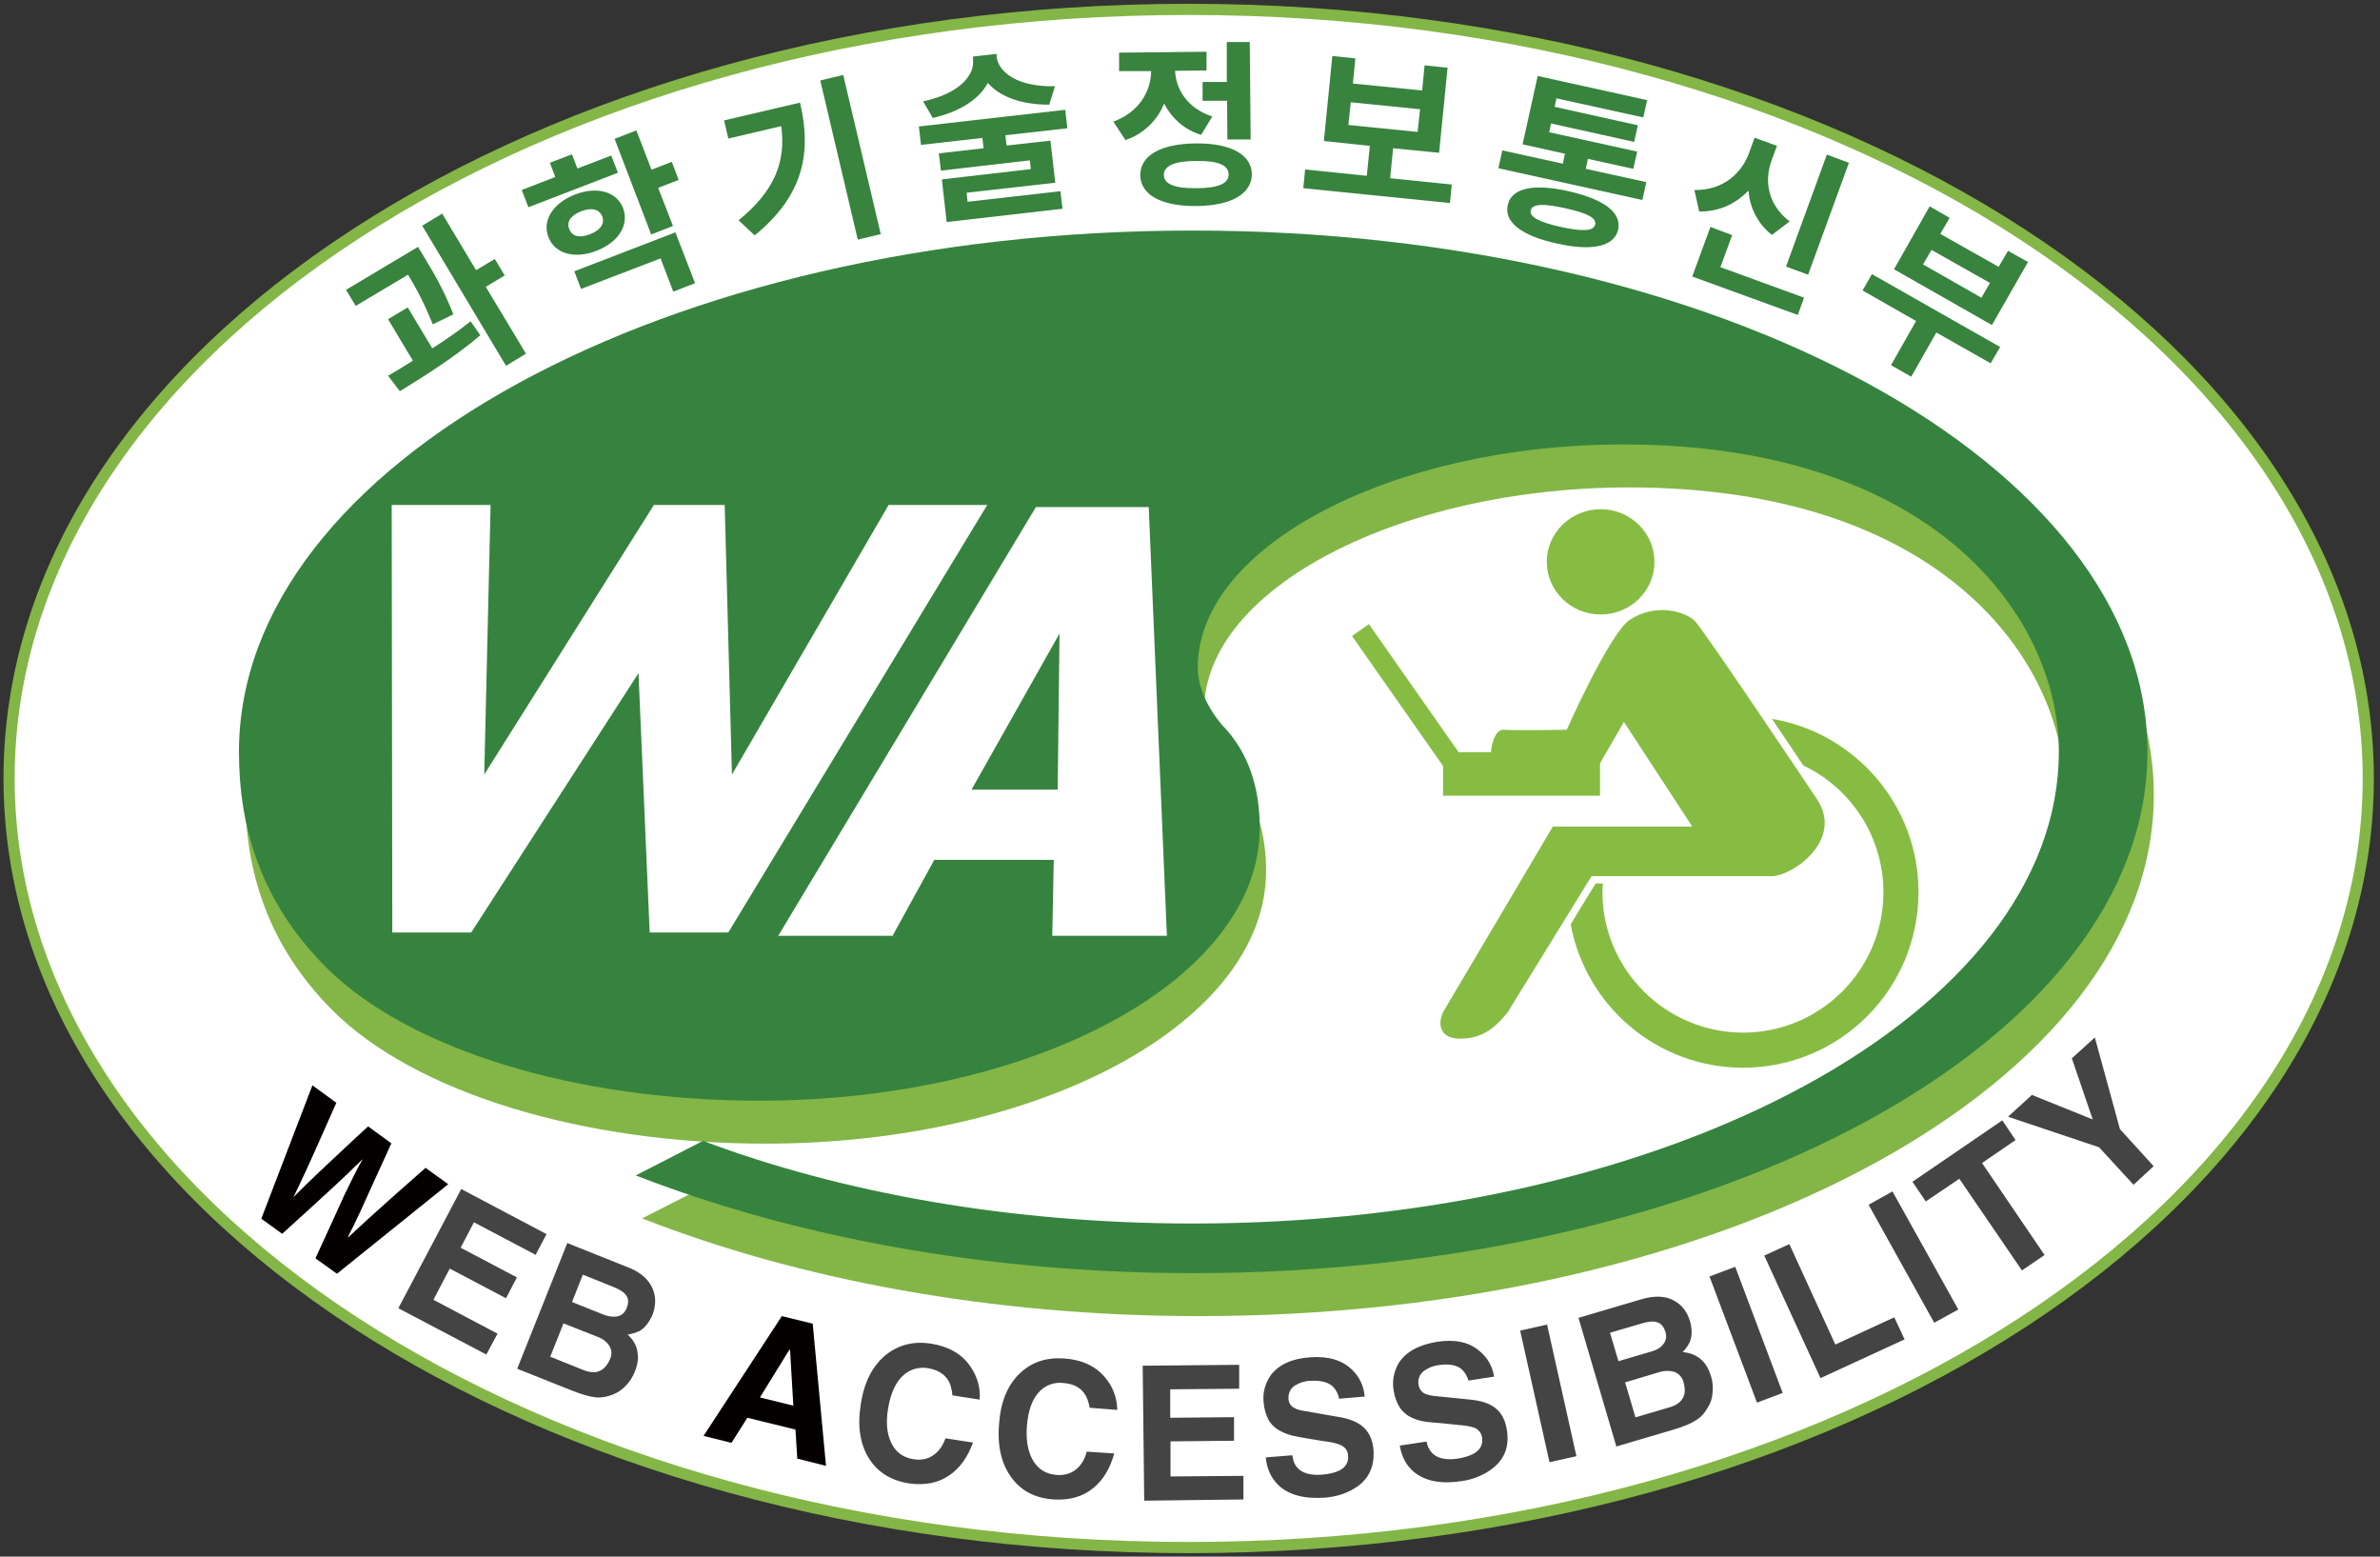 <svg width="130" height="85" viewBox="0 0 130 85" fill="none" xmlns="http://www.w3.org/2000/svg">
<rect x="0" y="0" width="130" height="85" fill="#333333" stroke="none"/>
<g clip-path="url(#clip0_38_3280)">
<path d="M64.927 84.504C100.512 84.504 129.359 65.702 129.359 42.508C129.359 19.314 100.512 0.512 64.927 0.512C29.343 0.512 0.496 19.314 0.496 42.508C0.496 65.702 29.343 84.504 64.927 84.504Z" fill="white" stroke="#83B646" stroke-width="0.61"/>
<path d="M87.428 33.554C89.064 33.554 90.369 32.265 90.369 30.679C90.369 29.093 89.048 27.805 87.428 27.805C85.809 27.805 84.488 29.093 84.488 30.679C84.488 32.265 85.809 33.554 87.428 33.554ZM96.796 39.27C97.424 40.195 98.018 41.071 98.498 41.798C101.174 43.07 102.876 45.763 102.876 48.72C102.876 52.95 99.439 56.386 95.21 56.386C90.981 56.386 87.528 52.933 87.528 48.72C87.528 48.555 87.528 48.406 87.561 48.241H87.164C87.082 48.357 86.503 49.298 85.793 50.471C86.619 54.932 90.518 58.302 95.21 58.302C100.513 58.302 104.792 54.007 104.792 48.704C104.792 43.962 101.323 40.014 96.796 39.254" fill="#87BC43"/>
<path d="M82.39 55.213L86.933 47.844H96.763C97.903 47.844 100.695 45.895 99.274 43.681C99.274 43.681 93.079 34.413 92.567 33.901C92.038 33.389 90.435 32.91 89.015 33.851C87.908 34.595 85.578 39.848 85.578 39.848C85.578 39.848 82.935 39.898 82.125 39.848C81.332 39.799 81.085 42.541 82.076 42.541H86.9L88.701 39.419L92.434 45.135H84.818L78.854 55.213C78.524 55.824 78.573 56.716 79.746 56.716C80.919 56.716 81.613 56.204 82.406 55.213" fill="#87BC43"/>
<path d="M78.821 41.071H87.396V43.45H78.821V41.071Z" fill="#87BC43"/>
<path d="M73.848 34.727L74.774 34.083L79.763 41.203L78.838 41.847L73.848 34.727Z" fill="#87BC43"/>
<path d="M38.758 64.646C46.308 67.488 55.593 69.14 65.489 69.14C91.608 69.14 112.805 57.641 112.805 43.384C112.805 36.115 106.081 26.615 88.981 26.615C76.574 26.615 65.77 32.084 65.77 38.807C65.77 39.98 66.464 41.302 67.356 42.211C68.743 43.797 69.156 45.746 69.156 47.547C69.156 55.791 56.898 62.449 41.798 62.449C31.819 62.449 22.683 59.673 18.173 55.18C14.571 51.578 13.398 47.481 13.398 43.4C13.398 27.672 36.742 14.935 65.489 14.935C94.235 14.935 117.645 27.672 117.645 43.4C117.645 59.128 94.301 71.866 65.489 71.866C54.122 71.866 43.599 69.867 35.074 66.53L38.742 64.663L38.758 64.646Z" fill="#83B646"/>
<path d="M38.411 62.3C45.961 65.142 55.246 66.81 65.142 66.81C91.261 66.81 112.458 55.312 112.458 41.038C112.458 33.769 105.734 24.269 88.635 24.269C76.227 24.269 65.423 29.738 65.423 36.462C65.423 37.635 66.117 38.956 67.009 39.865C68.397 41.451 68.809 43.4 68.809 45.201C68.809 53.445 56.551 60.103 41.451 60.103C31.472 60.103 22.336 57.327 17.826 52.834C14.225 49.232 13.052 45.151 13.052 41.054C13.052 25.326 36.395 12.589 65.142 12.589C93.888 12.589 117.298 25.326 117.298 41.054C117.298 56.782 93.954 69.52 65.142 69.52C53.776 69.52 43.252 67.504 34.727 64.184L38.395 62.3H38.411Z" fill="#36833F"/>
<path d="M39.799 50.917H35.487L34.876 36.759L25.739 50.917H21.428L21.395 27.573H26.797L26.45 42.294L35.718 27.573H39.584L39.98 42.294L48.538 27.573H53.924L39.782 50.917H39.799ZM57.476 51.099L57.559 46.953H51.033L48.753 51.099H42.508L56.584 27.689H62.746L63.738 51.099H57.493H57.476ZM57.873 34.595L53.065 43.12H57.773L57.873 34.595Z" fill="white"/>
<path d="M17.083 59.277L18.371 60.219C17.81 61.474 17.265 62.73 16.686 63.986C16.455 64.481 16.24 64.944 16.025 65.373L16.257 65.142C16.637 64.762 17.017 64.398 17.397 64.035C18.074 63.407 18.966 62.548 20.106 61.507L21.378 62.432C20.552 64.233 19.99 65.472 19.693 66.133C19.478 66.596 19.247 67.075 18.999 67.554H19.032C19.313 67.29 19.677 66.959 20.106 66.563C20.717 66.001 21.758 65.076 23.245 63.771L24.484 64.663L18.404 69.553L17.231 68.71C18.024 66.976 18.553 65.836 18.817 65.241C19.115 64.613 19.445 63.952 19.809 63.292C19.247 63.853 18.735 64.332 18.272 64.762C17.777 65.225 16.818 66.1 15.414 67.372L14.274 66.546L17.066 59.261L17.083 59.277Z" fill="#040000"/>
<path d="M29.242 68.512L25.888 66.744L25.161 68.132L28.234 69.751L27.64 70.891L24.567 69.272L23.674 70.974L27.177 72.824L26.566 73.964L21.758 71.436L25.194 64.927L29.853 67.389L29.242 68.545V68.512ZM30.96 67.868L34.314 69.206C35.041 69.487 35.487 69.916 35.685 70.462C35.834 70.874 35.817 71.304 35.652 71.767C35.47 72.196 35.239 72.494 34.942 72.675C34.727 72.774 34.512 72.841 34.281 72.874C34.595 73.154 34.793 73.501 34.826 73.881C34.876 74.195 34.826 74.542 34.661 74.939C34.545 75.203 34.397 75.451 34.182 75.666C33.983 75.88 33.769 76.029 33.521 76.128C33.224 76.26 32.926 76.31 32.662 76.31C32.298 76.293 31.803 76.161 31.192 75.913L28.251 74.74L30.977 67.901L30.96 67.868ZM30.052 74.08L31.852 74.806C32.199 74.939 32.497 74.972 32.728 74.873C32.976 74.773 33.174 74.559 33.323 74.212C33.438 73.964 33.422 73.683 33.257 73.452C33.124 73.254 32.926 73.105 32.662 73.006L30.779 72.262L30.052 74.096V74.08ZM31.224 71.089L32.959 71.783C33.24 71.899 33.488 71.915 33.719 71.882C33.967 71.833 34.149 71.651 34.231 71.42C34.347 71.139 34.331 70.908 34.198 70.726C34.083 70.561 33.851 70.412 33.521 70.28L31.836 69.602L31.241 71.106L31.224 71.089Z" fill="#454444"/>
<path d="M39.964 78.788L38.428 78.408L42.706 71.866L44.392 72.279L45.118 80.044L43.549 79.647L43.45 78.061L40.823 77.417L39.964 78.772V78.788ZM41.517 76.31L43.334 76.756L43.153 73.7H43.119L41.517 76.294V76.31Z" fill="#040000"/>
<path d="M52.024 76.194C51.991 75.831 51.909 75.534 51.777 75.352C51.562 75.005 51.182 74.79 50.67 74.707C50.24 74.641 49.794 74.74 49.431 75.021C48.952 75.401 48.654 76.029 48.505 76.938C48.39 77.648 48.439 78.243 48.654 78.722C48.885 79.267 49.298 79.581 49.893 79.68C50.306 79.746 50.653 79.68 50.95 79.482C51.248 79.284 51.496 78.97 51.644 78.54L53.148 78.772C52.85 79.581 52.421 80.176 51.859 80.556C51.248 80.985 50.505 81.118 49.662 81.002C48.687 80.853 47.96 80.407 47.481 79.664C46.986 78.887 46.82 77.896 47.019 76.674C47.2 75.467 47.663 74.575 48.39 73.981C49.084 73.435 49.893 73.221 50.851 73.369C51.81 73.518 52.536 73.931 52.999 74.608C53.379 75.153 53.561 75.765 53.511 76.426L52.024 76.194ZM59.525 76.888C59.459 76.525 59.36 76.26 59.211 76.062C58.963 75.732 58.583 75.55 58.054 75.517C57.608 75.467 57.179 75.616 56.849 75.913C56.402 76.326 56.155 76.987 56.089 77.912C56.039 78.623 56.138 79.218 56.386 79.68C56.667 80.209 57.113 80.49 57.708 80.539C58.121 80.572 58.468 80.473 58.748 80.258C59.029 80.044 59.244 79.713 59.36 79.267L60.863 79.366C60.632 80.192 60.252 80.82 59.723 81.25C59.145 81.729 58.418 81.927 57.559 81.878C56.568 81.811 55.808 81.431 55.279 80.721C54.717 79.994 54.469 79.003 54.569 77.78C54.651 76.558 55.031 75.633 55.709 74.988C56.353 74.377 57.146 74.113 58.121 74.179C59.095 74.245 59.839 74.592 60.367 75.22C60.797 75.732 61.012 76.326 61.028 76.987L59.525 76.872V76.888ZM67.719 75.831L63.919 75.864V77.417L67.405 77.384V78.672L63.936 78.706V80.622L67.918 80.589V81.878L62.499 81.944L62.416 74.575L67.686 74.526V75.831H67.719ZM70.594 79.482C70.627 79.779 70.726 80.011 70.908 80.192C71.189 80.457 71.618 80.572 72.213 80.523C72.626 80.49 72.956 80.407 73.204 80.275C73.518 80.093 73.667 79.829 73.634 79.482C73.634 79.218 73.452 79.003 73.221 78.904C73.039 78.821 72.725 78.739 72.263 78.689L71.469 78.557C71.073 78.491 70.792 78.441 70.594 78.392C70.329 78.326 70.082 78.226 69.85 78.094C69.619 77.962 69.421 77.764 69.289 77.533C69.14 77.235 69.041 76.905 69.024 76.574C68.958 76.062 69.107 75.534 69.404 75.104C69.834 74.526 70.561 74.179 71.585 74.113C72.543 74.047 73.303 74.261 73.849 74.79C74.261 75.187 74.493 75.682 74.542 76.26L73.138 76.376C73.105 76.128 72.989 75.913 72.824 75.732C72.56 75.467 72.13 75.368 71.569 75.401C71.288 75.401 70.99 75.501 70.743 75.649C70.495 75.798 70.363 76.079 70.379 76.36C70.379 76.574 70.495 76.773 70.677 76.872C70.792 76.938 70.957 77.004 71.189 77.037H71.205L72.989 77.351C73.584 77.433 74.03 77.599 74.328 77.813C74.741 78.111 74.972 78.557 75.022 79.168C75.088 80.093 74.757 80.804 73.997 81.266C73.518 81.564 72.956 81.729 72.395 81.778C71.238 81.861 70.379 81.63 69.817 81.085C69.421 80.688 69.19 80.192 69.14 79.581L70.577 79.466L70.594 79.482ZM77.929 78.739C77.979 79.019 78.111 79.251 78.309 79.416C78.606 79.664 79.053 79.73 79.631 79.647C80.044 79.581 80.374 79.466 80.589 79.317C80.886 79.119 81.002 78.838 80.953 78.491C80.919 78.243 80.738 78.028 80.49 77.946C80.292 77.879 79.978 77.83 79.532 77.797L78.739 77.714C78.441 77.698 78.144 77.665 77.863 77.632C77.599 77.599 77.334 77.516 77.087 77.4C76.839 77.285 76.641 77.103 76.475 76.888C76.294 76.607 76.178 76.277 76.128 75.947C76.029 75.434 76.128 74.906 76.393 74.443C76.773 73.832 77.483 73.435 78.491 73.27C79.449 73.121 80.225 73.27 80.804 73.766C81.25 74.129 81.514 74.592 81.613 75.17L80.209 75.385C80.143 75.153 80.027 74.939 79.846 74.774C79.565 74.526 79.119 74.46 78.573 74.542C78.293 74.575 78.012 74.691 77.781 74.856C77.549 75.021 77.433 75.319 77.483 75.6C77.516 75.831 77.632 75.996 77.814 76.095C77.929 76.145 78.094 76.194 78.326 76.227H78.342L80.143 76.409C80.738 76.459 81.2 76.574 81.514 76.773C81.96 77.037 82.208 77.466 82.307 78.078C82.456 79.003 82.175 79.713 81.448 80.242C80.986 80.572 80.44 80.787 79.879 80.87C78.739 81.052 77.863 80.886 77.252 80.391C76.822 80.044 76.558 79.548 76.459 78.937L77.88 78.722L77.929 78.739ZM86.107 79.515L84.637 79.846L83.034 72.659L84.504 72.329L86.107 79.515ZM86.206 71.965L89.675 70.941C90.419 70.726 91.047 70.759 91.526 71.073C91.906 71.304 92.154 71.651 92.302 72.114C92.434 72.56 92.434 72.94 92.302 73.27C92.203 73.485 92.071 73.667 91.906 73.832C92.335 73.865 92.682 74.014 92.963 74.278C93.195 74.493 93.36 74.807 93.475 75.203C93.558 75.484 93.574 75.765 93.541 76.062C93.525 76.343 93.442 76.607 93.294 76.839C93.128 77.136 92.947 77.351 92.715 77.499C92.418 77.714 91.955 77.912 91.311 78.094L88.288 78.986L86.206 71.915V71.965ZM88.403 74.328L90.204 73.799C90.501 73.716 90.716 73.584 90.849 73.402C91.014 73.204 91.047 72.956 90.964 72.725C90.882 72.444 90.733 72.262 90.501 72.196C90.303 72.13 90.039 72.163 89.692 72.262L87.941 72.775L88.403 74.328ZM89.312 77.4L91.162 76.855C91.526 76.756 91.774 76.591 91.906 76.36C92.055 76.128 92.055 75.831 91.955 75.467C91.889 75.203 91.691 74.988 91.443 74.906C91.195 74.84 90.931 74.84 90.7 74.906L88.767 75.484L89.329 77.384L89.312 77.4ZM97.374 76.062L95.97 76.591L93.376 69.702L94.781 69.173L97.374 76.062ZM100.249 73.419L103.47 71.932L104.032 73.138L99.439 75.253L96.367 68.562L97.738 67.934L100.249 73.419ZM106.973 71.502L105.651 72.229L102.066 65.786L103.371 65.059L106.956 71.486L106.973 71.502ZM111.681 68.529L110.442 69.371L107.022 64.365L105.189 65.605L104.462 64.531L109.368 61.177L110.095 62.251L108.262 63.506L111.665 68.512L111.681 68.529ZM117.645 63.672L116.538 64.696L114.655 62.647L109.682 60.979L110.987 59.789L114.308 61.127L113.168 57.79L114.424 56.65L115.795 61.656L117.645 63.688V63.672Z" fill="#454444"/>
<path d="M23.641 17.71C23.261 16.769 22.815 15.86 22.287 15.001L19.429 16.703L18.9 15.827L22.832 13.481L23.212 14.109C23.658 14.852 24.22 15.777 24.765 17.165L23.641 17.71ZM23.625 19.015C24.352 18.553 25.062 18.057 25.706 17.545L26.235 18.305C24.847 19.495 23.162 20.552 21.841 21.361L21.196 20.519C21.626 20.271 22.088 19.99 22.551 19.693L21.196 17.43L22.27 16.785L23.608 19.015H23.625ZM27.557 15.05L26.533 15.662L28.73 19.313L27.64 19.974L23.063 12.325L24.154 11.664L26.004 14.753L27.028 14.142L27.573 15.05H27.557ZM33.752 9.433L28.862 11.317L28.498 10.375L30.332 9.665L30.035 8.888L31.241 8.426L31.538 9.202L33.389 8.492L33.752 9.433ZM32.579 13.696C31.39 14.158 30.299 13.861 29.952 12.936C29.605 12.027 30.217 11.085 31.406 10.623C32.612 10.16 33.686 10.458 34.033 11.366C34.38 12.275 33.785 13.233 32.579 13.696ZM32.232 12.787C32.761 12.589 33.058 12.225 32.893 11.812C32.728 11.399 32.282 11.333 31.753 11.532C31.208 11.746 30.927 12.093 31.092 12.506C31.258 12.936 31.687 13.002 32.232 12.787ZM31.357 14.819L36.891 12.688L37.965 15.463L36.776 15.926L36.082 14.109L31.737 15.777L31.373 14.819H31.357ZM37.056 9.83L35.95 10.259L36.759 12.341L35.569 12.804L33.571 7.583L34.76 7.12L35.586 9.268L36.693 8.839L37.073 9.83H37.056ZM43.698 5.601C44.326 8.26 43.946 10.639 41.22 12.853L40.344 12.027C42.294 10.441 42.938 8.855 42.673 6.889L39.782 7.567L39.551 6.575L43.714 5.601H43.698ZM46.06 4.097L48.109 12.787L46.853 13.085L44.805 4.395L46.044 4.097H46.06ZM54.916 7.385L54.981 7.947L57.377 7.682L57.641 9.979L52.801 10.524L52.85 11.019L57.922 10.441L58.038 11.399L51.71 12.126L51.446 9.797L56.303 9.235L56.254 8.756L51.397 9.318L51.281 8.376L53.726 8.095L53.66 7.534L50.306 7.913L50.191 6.906L58.187 5.997L58.302 7.005L54.932 7.385H54.916ZM57.311 5.716C55.758 5.716 54.602 5.27 53.957 4.527C53.495 5.402 52.454 6.096 50.95 6.443L50.422 5.534C52.388 5.121 53.247 4.114 53.148 3.255V3.089L54.436 2.941V3.106C54.552 3.965 55.609 4.758 57.625 4.708L57.311 5.716ZM65.621 7.368C64.729 7.104 64.002 6.476 63.589 5.65C63.209 6.592 62.449 7.319 61.474 7.649L60.813 6.641C62.218 6.129 62.862 4.989 62.879 3.882H61.127V2.875L65.902 2.825V3.849L64.184 3.866C64.233 4.89 64.861 5.914 66.216 6.361L65.605 7.368H65.621ZM68.38 9.499C68.38 10.59 67.24 11.234 65.357 11.251C63.457 11.267 62.3 10.656 62.284 9.566C62.284 8.475 63.424 7.847 65.324 7.831C67.207 7.814 68.364 8.426 68.38 9.516V9.499ZM67.108 9.516C67.108 9.004 66.497 8.773 65.34 8.789C64.167 8.789 63.572 9.053 63.572 9.549C63.572 10.061 64.184 10.293 65.357 10.276C66.513 10.276 67.124 10.028 67.108 9.516ZM67.009 4.444V2.296H68.264L68.314 7.616H67.042L67.025 5.501H65.687V4.477H67.025L67.009 4.444ZM79.3 10.061L79.201 11.085L71.189 10.276L71.288 9.252L74.658 9.599L74.823 7.963L72.312 7.699L72.775 3.056L74.03 3.189L73.898 4.56L77.681 4.94L77.813 3.568L79.069 3.701L78.606 8.343L76.095 8.095L75.93 9.731L79.317 10.078L79.3 10.061ZM73.65 6.823L77.433 7.203L77.566 5.964L73.782 5.584L73.65 6.823ZM89.923 9.946L89.709 10.92L81.844 9.186L82.059 8.211L85.364 8.938L85.479 8.393L83.166 7.88L83.992 4.147L89.973 5.468L89.758 6.41L85.016 5.369L84.917 5.832L89.461 6.84L89.262 7.748L84.719 6.741L84.62 7.22L89.428 8.277L89.213 9.219L86.735 8.673L86.619 9.219L89.94 9.946H89.923ZM88.387 12.539C88.172 13.464 86.966 13.729 85.05 13.299C83.15 12.886 82.142 12.143 82.357 11.201C82.555 10.259 83.778 10.012 85.677 10.441C87.594 10.871 88.585 11.598 88.387 12.539ZM87.131 12.258C87.214 11.895 86.685 11.631 85.479 11.366C84.29 11.102 83.695 11.135 83.612 11.482C83.53 11.845 84.058 12.126 85.248 12.391C86.454 12.655 87.049 12.622 87.131 12.258ZM98.547 16.24L98.2 17.198L92.434 15.1L93.426 12.391L94.615 12.837L93.971 14.588L98.547 16.256V16.24ZM96.796 12.837C96.036 12.242 95.573 11.366 95.507 10.408C94.813 11.118 93.921 11.565 92.814 11.548L92.55 10.375C94.12 10.408 95.144 9.45 95.54 8.343L95.838 7.517L97.06 7.963L96.763 8.773C96.366 9.879 96.548 11.168 97.754 12.093L96.796 12.82V12.837ZM98.762 15.001L97.556 14.555L99.786 8.442L100.992 8.888L98.762 15.001ZM108.741 19.842L105.767 18.156L104.396 20.569L103.289 19.941L104.66 17.529L101.736 15.86L102.248 14.968L109.253 18.949L108.741 19.825V19.842ZM108.823 17.76L103.454 14.704L105.403 11.267L106.494 11.895L105.982 12.771L109.17 14.571L109.682 13.696L110.773 14.307L108.807 17.743L108.823 17.76ZM108.691 15.447L105.502 13.646L105.04 14.439L108.228 16.256L108.691 15.463V15.447Z" fill="#38833E"/>
</g>
<defs>
<clipPath id="clip0_38_3280">
<rect width="129.871" height="85" fill="white"/>
</clipPath>
</defs>
</svg>
